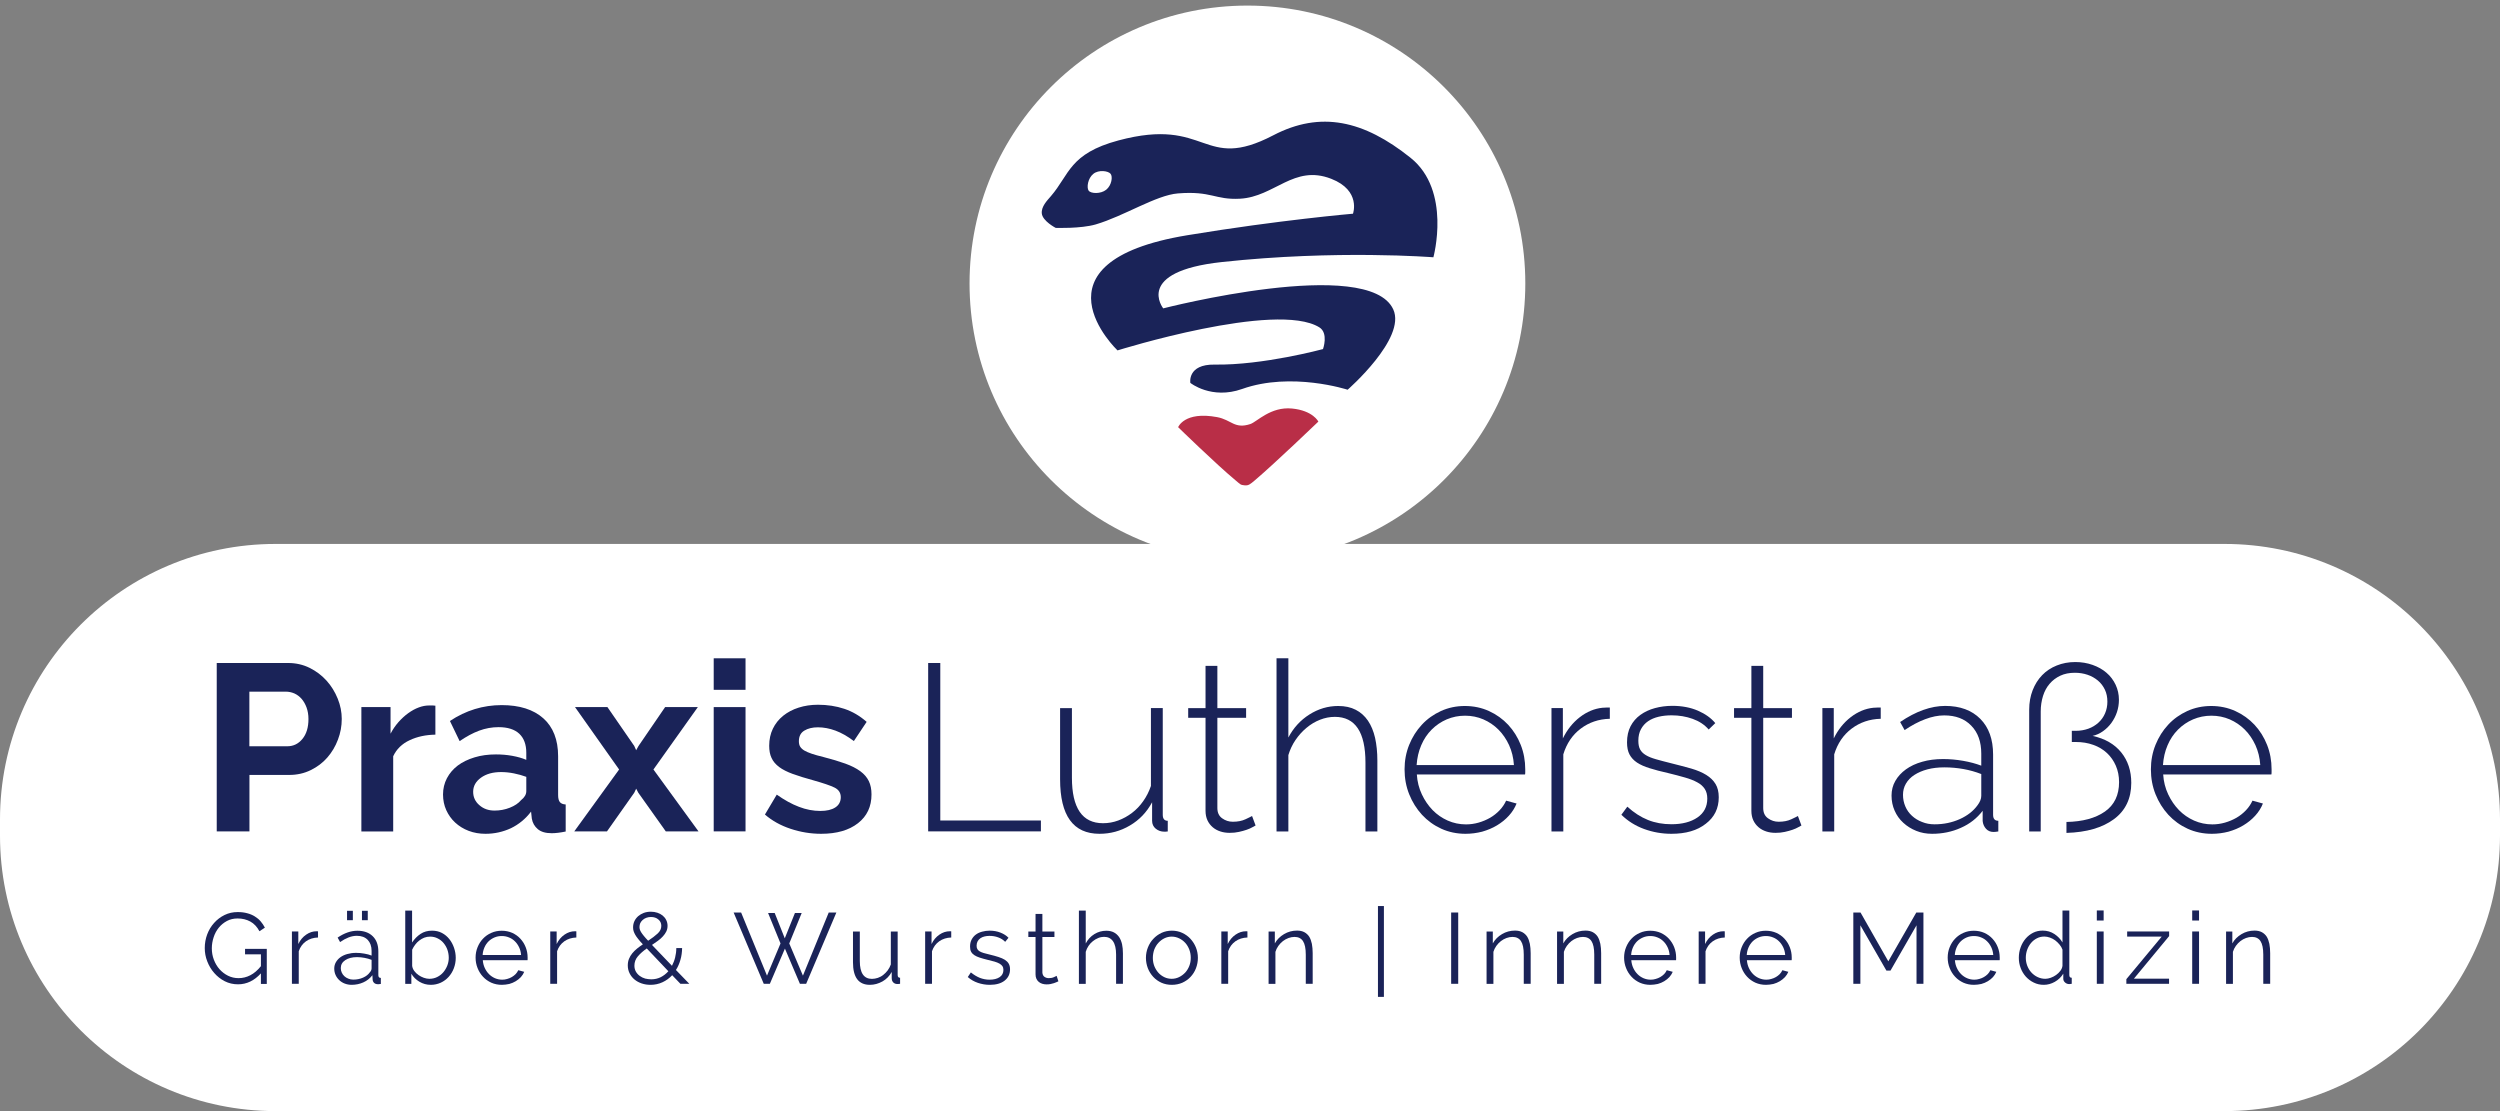 <?xml version="1.0" encoding="utf-8"?>
<!-- Generator: Adobe Illustrator 24.0.1, SVG Export Plug-In . SVG Version: 6.00 Build 0)  -->
<svg version="1.1"
	 id="svg2" xmlns:cc="http://creativecommons.org/ns#" xmlns:dc="http://purl.org/dc/elements/1.1/" xmlns:rdf="http://www.w3.org/1999/02/22-rdf-syntax-ns#" xmlns:svg="http://www.w3.org/2000/svg"
	 xmlns="http://www.w3.org/2000/svg" xmlns:xlink="http://www.w3.org/1999/xlink" x="0px" y="0px" viewBox="0 0 3401.6 1511.8"
	 style="enable-background:new 0 0 3401.6 1511.8;" xml:space="preserve">
<rect x="0" y="0" width="3401.6" height="1511.8" fill="#808080" stroke="none"/>
<style type="text/css">
	.st0{fill:#FFFFFF;}
	.st1{enable-background:new    ;}
	.st2{fill:#1A2358;}
	.st3{fill:#B92E47;}
</style>
<g>
	<path class="st0" d="M3026.7,1511.8H374.9C167.8,1511.8,0,1344,0,1136.9l0-21.9c0-207,167.8-374.9,374.9-374.9h2651.8
		c207,0,374.9,167.8,374.9,374.9v21.9C3401.6,1344,3233.7,1511.8,3026.7,1511.8z"/>
	<circle class="st0" cx="1697.3" cy="385.7" r="378.1"/>
	<g>
		<g class="st1">
			<path class="st2" d="M294.9,1131.3V902.1H392c10.5,0,20.3,2.2,29.2,6.6c8.9,4.4,16.6,10.2,23.1,17.4c6.5,7.2,11.5,15.4,15.2,24.5
				c3.7,9.1,5.5,18.3,5.5,27.6c0,9.7-1.7,19.1-5.2,28.2c-3.4,9.1-8.3,17.3-14.5,24.4c-6.2,7.1-13.8,12.8-22.6,17.1
				c-8.8,4.3-18.5,6.5-29.1,6.5h-54.2v76.8H294.9z M339.4,1015.4h51.6c8.2,0,15-3.3,20.5-10c5.5-6.7,8.2-15.7,8.2-27.1
				c0-5.8-0.9-11-2.6-15.7c-1.7-4.6-4-8.6-6.8-11.8c-2.8-3.2-6.1-5.6-9.8-7.3c-3.8-1.6-7.6-2.4-11.5-2.4h-49.7V1015.4z"/>
		</g>
		<g class="st1">
			<path class="st2" d="M592.5,999.6c-13.1,0.2-24.9,2.7-35.2,7.6c-10.3,4.8-17.8,12.1-22.3,21.8v102.3h-43.3V962.1h39.7v36.2
				c3-5.8,6.6-11,10.7-15.7c4.1-4.6,8.5-8.7,13.2-12.1c4.7-3.4,9.5-6.1,14.4-7.9c4.8-1.8,9.5-2.7,14-2.7c2.4,0,4.1,0,5.3,0
				c1.2,0,2.3,0.1,3.4,0.3V999.6z"/>
		</g>
		<g class="st1">
			<path class="st2" d="M660.6,1134.5c-8.2,0-15.8-1.3-22.9-4c-7.1-2.7-13.2-6.5-18.4-11.3c-5.2-4.8-9.2-10.5-12.1-16.9
				s-4.4-13.6-4.4-21.3c0-8,1.8-15.3,5.3-22.1c3.6-6.8,8.5-12.5,14.8-17.3c6.3-4.7,13.9-8.4,22.8-11.1c8.8-2.7,18.5-4,29.1-4
				c7.5,0,14.9,0.6,22.1,1.9c7.2,1.3,13.6,3.1,19.2,5.5v-9.7c0-11.2-3.2-19.8-9.5-25.8c-6.4-6-15.8-9-28.2-9c-9,0-17.9,1.6-26.5,4.8
				c-8.6,3.2-17.4,8-26.5,14.2l-13.2-27.4c21.7-14.4,45.2-21.6,70.4-21.6c24.3,0,43.2,6,56.6,17.9c13.4,11.9,20.2,29.2,20.2,51.8
				v52.6c0,4.5,0.8,7.7,2.4,9.7c1.6,1.9,4.2,3,7.9,3.2v36.8c-7.3,1.5-13.7,2.3-19,2.3c-8.2,0-14.5-1.8-18.9-5.5
				c-4.4-3.7-7.2-8.5-8.2-14.5l-1-9.4c-7.5,9.9-16.7,17.4-27.4,22.6C684.4,1131.9,672.9,1134.5,660.6,1134.5z M672.9,1102.9
				c7.3,0,14.3-1.3,20.8-3.9c6.6-2.6,11.7-6,15.3-10.3c4.7-3.7,7.1-7.7,7.1-12.3V1057c-5.2-1.9-10.8-3.5-16.8-4.7
				c-6-1.2-11.8-1.8-17.4-1.8c-11.2,0-20.3,2.5-27.4,7.6c-7.1,5.1-10.7,11.5-10.7,19.2c0,7.3,2.8,13.4,8.4,18.2
				C657.8,1100.5,664.7,1102.9,672.9,1102.9z"/>
		</g>
		<g class="st1">
			<path class="st2" d="M826.5,962.1l36.5,52.9l2.6,5.8l3.2-5.8l36.2-52.9h44.5l-60.4,84.9l61.3,84.2h-44.5l-37.4-52.6l-2.9-5.5
				l-2.6,5.5l-37.1,52.6h-44.5l61-84.2l-60-84.9H826.5z"/>
		</g>
		<g class="st1">
			<path class="st2" d="M971.1,938.6v-42.9h43.3v42.9H971.1z M971.1,1131.3V962.1h43.3v169.1H971.1z"/>
		</g>
		<g class="st1">
			<path class="st2" d="M1117.3,1134.5c-14.2,0-28.1-2.3-41.6-6.8c-13.6-4.5-25.2-11-34.9-19.4l16.1-27.1
				c10.3,7.3,20.4,12.9,30.2,16.6c9.8,3.8,19.5,5.6,29.2,5.6c8.6,0,15.4-1.6,20.3-4.8c4.9-3.2,7.4-7.9,7.4-13.9
				c0-6-2.9-10.4-8.7-13.2c-5.8-2.8-15.3-6-28.4-9.7c-11-3-20.3-5.9-28.1-8.7c-7.7-2.8-14-6-18.7-9.5c-4.7-3.6-8.2-7.6-10.3-12.3
				c-2.2-4.6-3.2-10.2-3.2-16.6c0-8.6,1.7-16.4,5-23.2c3.3-6.9,8-12.7,14-17.6c6-4.8,13.1-8.6,21.1-11.1c8.1-2.6,16.8-3.9,26.3-3.9
				c12.7,0,24.6,1.8,35.7,5.5c11.1,3.7,21.2,9.6,30.5,17.8l-17.4,26.1c-8.6-6.5-16.9-11.2-25-14.2c-8.1-3-16.1-4.5-24-4.5
				c-7.3,0-13.5,1.5-18.4,4.5c-5,3-7.4,7.9-7.4,14.5c0,3,0.6,5.5,1.8,7.4c1.2,1.9,3.1,3.7,5.6,5.2c2.6,1.5,6,3,10.2,4.4
				c4.2,1.4,9.4,2.9,15.7,4.4c11.6,3,21.6,6,29.9,9c8.3,3,15.1,6.5,20.3,10.3c5.3,3.9,9.1,8.3,11.6,13.4c2.5,5.1,3.7,11.1,3.7,18.2
				c0,16.6-6.1,29.6-18.4,39.2C1155.1,1129.7,1138.4,1134.5,1117.3,1134.5z"/>
		</g>
		<g class="st1">
			<path class="st2" d="M1262.9,1131.3V902.1h16.5v214.3h136.9v14.8H1262.9z"/>
		</g>
		<g class="st1">
			<path class="st2" d="M1496,1134.5c-35.7,0-53.6-24.7-53.6-74.2v-96.8h16.1v94.6c0,41.3,14.1,62,42.3,62c7.1,0,14-1.2,20.7-3.7
				c6.7-2.5,12.9-5.9,18.7-10.3c5.8-4.4,10.9-9.7,15.3-16c4.4-6.2,7.9-13.1,10.5-20.7V963.4h16.1v145.3c0,5.4,2.3,8.1,6.8,8.1v14.5
				c-1.1,0.2-2,0.3-2.9,0.3c-0.9,0-1.5,0-1.9,0c-4.3,0-8.1-1.3-11.5-4c-3.3-2.7-5-6.3-5-10.8v-25.2c-7.3,13.6-17.4,24.1-30.2,31.6
				C1524.6,1130.8,1510.8,1134.5,1496,1134.5z"/>
		</g>
		<g class="st1">
			<path class="st2" d="M1708.4,1123.2c-0.9,0.4-2.3,1.2-4.4,2.4c-2,1.2-4.6,2.3-7.7,3.4c-3.1,1.1-6.6,2-10.5,2.9
				c-3.9,0.9-8.1,1.3-12.6,1.3c-4.5,0-8.8-0.6-12.7-1.9c-4-1.3-7.5-3.2-10.5-5.8c-3-2.6-5.4-5.7-7.1-9.4c-1.7-3.7-2.6-8-2.6-12.9
				V976.7h-23.6v-13.2h23.6V906h16.1v57.5h39.1v13.2h-39.1v122.7c0,6.2,2.1,10.9,6.5,14c4.3,3.1,9.1,4.7,14.5,4.7
				c6.7,0,12.4-1.1,17.3-3.4c4.8-2.3,7.8-3.7,8.9-4.4L1708.4,1123.2z"/>
		</g>
		<g class="st1">
			<path class="st2" d="M1874,1131.3h-16.1v-93.6c0-41.5-13.9-62.3-41.6-62.3c-6.9,0-13.6,1.3-20.2,3.9c-6.6,2.6-12.7,6.2-18.4,11
				c-5.7,4.7-10.7,10.3-15,16.6c-4.3,6.3-7.5,13.2-9.7,20.5v103.9h-16.1V895.7h16.1v107.8c6.9-13.1,16.4-23.6,28.6-31.3
				c12.2-7.7,25.2-11.6,39.2-11.6c9.2,0,17.2,1.7,23.9,5.2c6.7,3.4,12.2,8.4,16.6,14.8c4.4,6.5,7.6,14.3,9.7,23.4
				c2,9.1,3.1,19.4,3.1,30.8V1131.3z"/>
		</g>
		<g class="st1">
			<path class="st2" d="M1994,1134.5c-11.8,0-22.8-2.3-32.9-6.9c-10.1-4.6-18.9-11-26.3-19c-7.4-8.1-13.2-17.4-17.4-27.9
				c-4.2-10.5-6.3-21.8-6.3-33.9c0-11.8,2.1-23,6.3-33.4c4.2-10.4,10-19.6,17.3-27.4c7.3-7.9,16-14,26-18.6
				c10-4.5,20.8-6.8,32.4-6.8c11.8,0,22.8,2.3,32.9,6.9c10.1,4.6,18.8,10.9,26.1,18.7c7.3,7.9,13,17,17.1,27.4
				c4.1,10.4,6.1,21.5,6.1,33.1c0,1.1,0,2.4,0,4s-0.1,2.6-0.3,3.1h-147.2c0.6,9.7,2.9,18.7,6.8,27c3.9,8.3,8.8,15.4,14.7,21.5
				c5.9,6,12.8,10.8,20.5,14.2c7.7,3.4,16,5.2,24.9,5.2c5.8,0,11.5-0.8,17.1-2.4c5.6-1.6,10.8-3.8,15.7-6.6
				c4.8-2.8,9.1-6.2,12.9-10.2c3.8-4,6.7-8.3,8.9-13.1l14.2,3.9c-2.4,6-5.9,11.6-10.5,16.6c-4.6,5.1-10,9.4-16.1,13.1
				c-6.1,3.7-12.9,6.5-20.2,8.6C2009.3,1133.5,2001.8,1134.5,1994,1134.5z M2059.9,1040.9c-0.6-9.9-2.9-18.9-6.6-27.1
				c-3.8-8.2-8.6-15.2-14.5-21.1c-5.9-5.9-12.7-10.5-20.5-13.9c-7.7-3.3-16-5-24.9-5c-8.8,0-17.1,1.7-24.9,5
				c-7.7,3.3-14.6,8-20.5,13.9c-5.9,5.9-10.7,13-14.2,21.3c-3.6,8.3-5.6,17.3-6.3,27H2059.9z"/>
		</g>
		<g class="st1">
			<path class="st2" d="M2190.3,978c-15.1,0.4-28.2,4.9-39.5,13.4c-11.3,8.5-19.2,20.2-23.7,35v104.9h-16.1V963.4h15.5v41.3
				c5.8-11.8,13.5-21.5,23.1-28.9c9.6-7.4,19.9-11.7,30.8-12.8c2.1-0.2,4.1-0.3,5.8-0.3c1.7,0,3.1,0,4.2,0V978z"/>
		</g>
		<g class="st1">
			<path class="st2" d="M2274.2,1134.5c-12.9,0-25.3-2.2-37.1-6.5c-11.8-4.3-22.2-10.8-31-19.4l8.1-11c9,8.2,18.4,14.2,28.1,18.1
				c9.7,3.9,20.3,5.8,32,5.8c14.6,0,26.4-3.1,35.3-9.2c8.9-6.1,13.4-14.7,13.4-25.7c0-5.2-1.1-9.5-3.4-13.1c-2.3-3.5-5.6-6.6-10.2-9
				c-4.5-2.5-10.1-4.7-16.8-6.6c-6.7-1.9-14.4-4-23.2-6.1c-9.5-2.1-17.7-4.3-24.7-6.5c-7-2.1-12.7-4.7-17.3-7.7
				c-4.5-3-7.9-6.7-10.2-11c-2.3-4.3-3.4-9.8-3.4-16.5c0-8.4,1.6-15.7,4.8-21.9c3.2-6.2,7.7-11.4,13.4-15.5
				c5.7-4.1,12.3-7.2,19.7-9.2c7.4-2,15.3-3.1,23.7-3.1c13.1,0,24.7,2.2,34.9,6.6c10.1,4.4,18,10.1,23.6,16.9l-9,8.7
				c-5.6-6.5-12.9-11.3-21.8-14.5c-8.9-3.2-18.5-4.8-28.6-4.8c-6.2,0-12.1,0.6-17.6,1.9c-5.5,1.3-10.3,3.3-14.4,6.1
				c-4.1,2.8-7.3,6.4-9.7,10.8c-2.4,4.4-3.6,9.6-3.6,15.7c0,5,0.8,8.9,2.4,11.9c1.6,3,4.2,5.6,7.7,7.7c3.6,2.2,8.1,4,13.7,5.6
				c5.6,1.6,12.3,3.4,20,5.3c10.5,2.6,19.9,5.1,28.1,7.4c8.2,2.4,15,5.3,20.5,8.7c5.5,3.4,9.7,7.5,12.6,12.3
				c2.9,4.7,4.4,10.8,4.4,18.1c0,15.1-5.9,27.1-17.6,36C2309.4,1130,2293.8,1134.5,2274.2,1134.5z"/>
		</g>
		<g class="st1">
			<path class="st2" d="M2451.1,1123.2c-0.9,0.4-2.3,1.2-4.4,2.4c-2,1.2-4.6,2.3-7.7,3.4c-3.1,1.1-6.6,2-10.5,2.9
				c-3.9,0.9-8.1,1.3-12.6,1.3c-4.5,0-8.8-0.6-12.7-1.9c-4-1.3-7.5-3.2-10.5-5.8c-3-2.6-5.4-5.7-7.1-9.4c-1.7-3.7-2.6-8-2.6-12.9
				V976.7h-23.6v-13.2h23.6V906h16.1v57.5h39.1v13.2h-39.1v122.7c0,6.2,2.1,10.9,6.5,14c4.3,3.1,9.1,4.7,14.5,4.7
				c6.7,0,12.4-1.1,17.3-3.4c4.8-2.3,7.8-3.7,8.9-4.4L2451.1,1123.2z"/>
		</g>
		<g class="st1">
			<path class="st2" d="M2558.9,978c-15.1,0.4-28.2,4.9-39.5,13.4c-11.3,8.5-19.2,20.2-23.7,35v104.9h-16.1V963.4h15.5v41.3
				c5.8-11.8,13.5-21.5,23.1-28.9c9.6-7.4,19.9-11.7,30.8-12.8c2.1-0.2,4.1-0.3,5.8-0.3c1.7,0,3.1,0,4.2,0V978z"/>
		</g>
		<g class="st1">
			<path class="st2" d="M2628.9,1134.5c-7.7,0-15-1.3-21.6-4c-6.7-2.7-12.5-6.3-17.6-11c-5.1-4.6-9-10.1-11.8-16.5
				c-2.8-6.3-4.2-13.2-4.2-20.5c0-7.3,1.7-14,5.2-20c3.4-6,8.2-11.2,14.4-15.7c6.1-4.4,13.5-7.9,22.1-10.3
				c8.6-2.5,18.1-3.7,28.4-3.7c9,0,18.1,0.8,27.3,2.4c9.1,1.6,17.4,3.8,24.7,6.6v-16.5c0-15.9-4.5-28.6-13.6-37.9
				c-9-9.4-21.3-14-36.8-14c-8.2,0-16.8,1.7-26,5.2c-9.1,3.4-18.5,8.4-27.9,14.8l-6.1-11c21.5-14.6,42-21.9,61.3-21.9
				c20.2,0,36.2,5.9,47.8,17.6c11.6,11.7,17.4,27.9,17.4,48.6v82c0,5.4,2.4,8.1,7.1,8.1v14.5c-1.1,0.2-2.2,0.4-3.4,0.5
				c-1.2,0.1-2.2,0.2-3.1,0.2c-4.3,0-7.7-1.5-10.3-4.4c-2.6-2.9-4.1-6.4-4.5-10.5v-13.9c-7.7,10.1-17.6,17.9-29.7,23.2
				C2656,1131.8,2642.9,1134.5,2628.9,1134.5z M2632.2,1121.6c12.5,0,23.9-2.4,34.4-7.1c10.4-4.7,18.4-11,24-18.7
				c3.4-4.5,5.2-8.8,5.2-12.9v-29.7c-7.7-3-15.8-5.3-24.2-6.8c-8.4-1.5-17.1-2.3-26.1-2.3c-8.4,0-16,0.9-22.9,2.7
				c-6.9,1.8-12.8,4.4-17.8,7.6c-5,3.2-8.8,7.2-11.5,11.8c-2.7,4.6-4,9.7-4,15.3c0,5.6,1.1,10.9,3.2,15.8c2.1,5,5.2,9.2,9,12.7
				c3.9,3.6,8.4,6.4,13.7,8.4C2620.5,1120.6,2626.2,1121.6,2632.2,1121.6z"/>
		</g>
		<g class="st1">
			<path class="st2" d="M2811.6,1118.4c22.2-0.4,39.6-5.2,52.5-14.2c12.8-9,19.2-22.4,19.2-40c0-8.2-1.5-15.6-4.4-22.3
				c-2.9-6.7-6.9-12.4-12.1-17.3c-5.2-4.8-11.4-8.6-18.6-11.1c-7.2-2.6-15.1-3.9-23.7-3.9h-5.5v-15.2h5.2c6.2,0,12-1,17.3-2.9
				c5.3-1.9,9.8-4.7,13.7-8.2c3.9-3.6,6.9-7.7,9-12.6c2.1-4.8,3.2-10.2,3.2-16c0-6-1.1-11.5-3.4-16.3c-2.3-4.8-5.4-9-9.5-12.4
				c-4.1-3.4-8.8-6.1-14.2-7.9c-5.4-1.8-11.1-2.7-17.1-2.7c-7.5,0-14.2,1.3-19.9,4c-5.7,2.7-10.5,6.3-14.5,11c-4,4.6-7,10.2-9,16.6
				c-2,6.5-3.1,13.5-3.1,21v163.3H2761V965.7c0-9.7,1.6-18.5,4.7-26.5c3.1-8,7.4-14.8,12.9-20.5c5.5-5.7,12.1-10.1,19.9-13.2
				c7.7-3.1,16.1-4.7,25.2-4.7c8.4,0,16.2,1.3,23.6,3.9c7.3,2.6,13.6,6.1,18.9,10.7c5.3,4.5,9.4,10,12.4,16.3
				c3,6.4,4.5,13.2,4.5,20.5c0,5.8-0.9,11.4-2.7,16.8c-1.8,5.4-4.4,10.3-7.6,14.7c-3.2,4.4-7.1,8.2-11.5,11.3
				c-4.4,3.1-9.1,5.2-14,6.3c16.8,3.7,29.7,11.1,38.9,22.4c9.1,11.3,13.7,25.1,13.7,41.5c0,21.3-7.9,37.8-23.6,49.4
				c-15.7,11.6-37.2,17.9-64.6,18.7V1118.4z"/>
		</g>
		<g class="st1">
			<path class="st2" d="M3009.5,1134.5c-11.8,0-22.8-2.3-32.9-6.9c-10.1-4.6-18.9-11-26.3-19c-7.4-8.1-13.2-17.4-17.4-27.9
				c-4.2-10.5-6.3-21.8-6.3-33.9c0-11.8,2.1-23,6.3-33.4c4.2-10.4,10-19.6,17.3-27.4c7.3-7.9,16-14,26-18.6
				c10-4.5,20.8-6.8,32.4-6.8c11.8,0,22.8,2.3,32.9,6.9c10.1,4.6,18.8,10.9,26.1,18.7c7.3,7.9,13,17,17.1,27.4
				c4.1,10.4,6.1,21.5,6.1,33.1c0,1.1,0,2.4,0,4s-0.1,2.6-0.3,3.1h-147.2c0.6,9.7,2.9,18.7,6.8,27c3.9,8.3,8.8,15.4,14.7,21.5
				c5.9,6,12.8,10.8,20.5,14.2c7.7,3.4,16,5.2,24.9,5.2c5.8,0,11.5-0.8,17.1-2.4c5.6-1.6,10.8-3.8,15.7-6.6
				c4.8-2.8,9.1-6.2,12.9-10.2c3.8-4,6.7-8.3,8.9-13.1l14.2,3.9c-2.4,6-5.9,11.6-10.5,16.6c-4.6,5.1-10,9.4-16.1,13.1
				c-6.1,3.7-12.9,6.5-20.2,8.6C3024.8,1133.5,3017.3,1134.5,3009.5,1134.5z M3075.4,1040.9c-0.6-9.9-2.9-18.9-6.6-27.1
				c-3.8-8.2-8.6-15.2-14.5-21.1c-5.9-5.9-12.7-10.5-20.5-13.9c-7.7-3.3-16-5-24.9-5c-8.8,0-17.1,1.7-24.9,5
				c-7.7,3.3-14.6,8-20.5,13.9c-5.9,5.9-10.7,13-14.2,21.3c-3.6,8.3-5.6,17.3-6.3,27H3075.4z"/>
		</g>
		<g class="st1">
			<path class="st2" d="M355,1324.4c-9,9.9-19.4,14.9-31.1,14.9c-6.6,0-12.6-1.4-18.1-4.2c-5.5-2.8-10.3-6.6-14.3-11.2
				c-4.1-4.6-7.2-9.9-9.5-15.8c-2.3-5.9-3.4-11.9-3.4-18.1c0-6.5,1.1-12.7,3.3-18.6c2.2-5.9,5.3-11.1,9.4-15.6
				c4-4.5,8.7-8.1,14.2-10.8c5.5-2.7,11.4-4,17.9-4c4.7,0,9.1,0.5,13,1.6c3.9,1,7.4,2.5,10.4,4.4c3.1,1.9,5.7,4.1,7.9,6.7
				c2.2,2.6,4.1,5.4,5.7,8.5l-7.4,4.9c-3.2-6-7.3-10.4-12.4-13.2c-5.1-2.8-10.9-4.2-17.3-4.2c-5.4,0-10.2,1.1-14.5,3.4
				c-4.3,2.3-8,5.3-11.1,9.1c-3.1,3.8-5.4,8.1-7,13c-1.6,4.9-2.5,9.9-2.5,15.1c0,5.5,0.9,10.7,2.8,15.6c1.9,4.9,4.4,9.2,7.7,12.9
				c3.3,3.7,7.1,6.6,11.5,8.8c4.4,2.2,9.2,3.3,14.4,3.3c5.6,0,10.9-1.3,15.9-3.9c5.1-2.6,9.9-6.7,14.5-12.4v-16.1h-21.6v-7.4H363
				v47.7H355V1324.4z"/>
		</g>
		<g class="st1">
			<path class="st2" d="M432.7,1275.6c-6.3,0.2-11.7,1.9-16.4,5.2c-4.6,3.3-7.9,7.8-9.8,13.5v44.3h-9.3v-71.2h8.7v17.1
				c2.6-5.5,6.2-9.7,10.7-12.8c4.5-3.1,9.2-4.6,14.3-4.6c0.7,0,1.3,0,1.8,0.1V1275.6z"/>
		</g>
		<g class="st1">
			<path class="st2" d="M478.5,1340c-3.4,0-6.5-0.6-9.4-1.7c-2.9-1.1-5.4-2.7-7.5-4.7c-2.1-2-3.8-4.3-5-7c-1.2-2.7-1.8-5.6-1.8-8.7
				c0-3.1,0.7-6,2.2-8.6c1.5-2.6,3.5-4.9,6.1-6.8c2.6-1.9,5.8-3.4,9.4-4.4c3.6-1,7.6-1.6,12-1.6c3.6,0,7.3,0.3,11.1,1
				c3.7,0.6,7.1,1.5,10,2.7v-6.4c0-6.3-1.8-11.3-5.3-15c-3.6-3.7-8.5-5.5-14.8-5.5c-3.6,0-7.4,0.7-11.2,2.2
				c-3.8,1.5-7.7,3.6-11.6,6.3l-3.3-6.1c9.2-6.2,18.1-9.3,26.8-9.3c8.9,0,15.9,2.5,21,7.5c5.1,5,7.6,11.9,7.6,20.8v32.1
				c0,2.6,1.1,3.8,3.4,3.8v8.2c-1.5,0.3-2.7,0.4-3.6,0.4c-2.4,0-4.2-0.6-5.5-1.8c-1.3-1.2-2-2.8-2.1-4.9l-0.3-5.6
				c-3.3,4.3-7.4,7.6-12.4,9.8C489.6,1338.8,484.2,1340,478.5,1340z M480.7,1332.9c4.8,0,9.3-0.9,13.3-2.7c4.1-1.8,7.1-4.2,9.2-7.2
				c0.8-0.8,1.4-1.7,1.8-2.7c0.4-1,0.6-1.8,0.6-2.7V1306c-3.1-1.2-6.3-2.1-9.6-2.7c-3.3-0.6-6.7-1-10.2-1c-6.6,0-11.9,1.4-16,4.1
				c-4.1,2.7-6.1,6.3-6.1,10.8c0,2.2,0.4,4.2,1.3,6.1c0.9,1.9,2,3.6,3.6,5c1.5,1.4,3.3,2.5,5.4,3.3
				C476.1,1332.5,478.3,1332.9,480.7,1332.9z M472.2,1252.1v-12.8h7.9v12.8H472.2z M492.5,1252.1v-12.8h7.9v12.8H492.5z"/>
		</g>
		<g class="st1">
			<path class="st2" d="M586.2,1340c-5.6,0-10.8-1.4-15.5-4.2c-4.7-2.8-8.4-6.5-11-10.9v13.8h-8.3v-99.7h9.3v43.4
				c3.2-4.8,7-8.7,11.5-11.7c4.5-3,9.7-4.4,15.6-4.4c5,0,9.5,1,13.5,3.1c4,2.1,7.3,4.9,10.1,8.4c2.8,3.5,4.9,7.5,6.4,11.9
				c1.5,4.4,2.3,8.9,2.3,13.6c0,5-0.9,9.7-2.6,14.2c-1.7,4.5-4.1,8.4-7.1,11.7c-3,3.3-6.6,6-10.7,7.9
				C595.4,1339,591,1340,586.2,1340z M584.1,1331.8c3.9,0,7.5-0.8,10.7-2.4c3.2-1.6,6-3.7,8.3-6.4c2.3-2.7,4.1-5.7,5.5-9.2
				c1.3-3.4,2-6.9,2-10.6c0-3.7-0.6-7.3-1.8-10.8c-1.2-3.5-3-6.5-5.2-9.2c-2.2-2.7-4.9-4.8-8.1-6.4c-3.1-1.6-6.6-2.4-10.3-2.4
				c-2.8,0-5.5,0.5-7.9,1.4c-2.5,1-4.7,2.3-6.8,3.9c-2.1,1.6-4,3.5-5.6,5.7c-1.6,2.1-3,4.4-4.1,6.8v22.1c0.4,2.5,1.3,4.8,2.9,6.9
				c1.6,2.1,3.5,4,5.7,5.5c2.2,1.5,4.6,2.8,7.2,3.7C579.2,1331.3,581.7,1331.8,584.1,1331.8z"/>
		</g>
		<g class="st1">
			<path class="st2" d="M682.8,1340c-5.2,0-9.9-1-14.3-2.9c-4.3-2-8.1-4.6-11.3-8.1c-3.2-3.4-5.7-7.4-7.4-11.8
				c-1.8-4.5-2.7-9.2-2.7-14.3c0-5,0.9-9.7,2.7-14.1c1.8-4.4,4.2-8.3,7.4-11.6c3.1-3.3,6.9-6,11.3-7.9c4.4-2,9.1-2.9,14.2-2.9
				c5.2,0,9.9,1,14.3,2.9c4.3,2,8,4.6,11.1,8c3.1,3.4,5.5,7.2,7.2,11.6c1.7,4.4,2.6,9,2.6,13.9c0,0.7,0,1.5,0,2.2
				c0,0.7,0,1.2-0.1,1.5h-60.9c0.3,3.8,1.2,7.4,2.7,10.6c1.5,3.2,3.4,6,5.8,8.4c2.4,2.4,5.1,4.2,8.1,5.5c3.1,1.3,6.3,2,9.8,2
				c2.3,0,4.6-0.3,6.8-1c2.3-0.6,4.4-1.5,6.3-2.6c1.9-1.1,3.6-2.4,5.2-4c1.5-1.6,2.7-3.3,3.6-5.3l8.1,2.2c-1.1,2.6-2.6,5-4.6,7.2
				c-2,2.1-4.3,4-7,5.6c-2.6,1.6-5.6,2.8-8.7,3.7C689.6,1339.5,686.3,1340,682.8,1340z M709,1299.3c-0.3-3.8-1.2-7.3-2.7-10.4
				c-1.5-3.1-3.4-5.9-5.7-8.1c-2.3-2.3-5-4.1-8.1-5.3c-3.1-1.3-6.3-1.9-9.8-1.9c-3.5,0-6.7,0.6-9.8,1.9c-3.1,1.3-5.8,3.1-8.1,5.3
				c-2.3,2.3-4.2,5-5.6,8.2c-1.4,3.2-2.3,6.6-2.5,10.4H709z"/>
		</g>
		<g class="st1">
			<path class="st2" d="M784.2,1275.6c-6.3,0.2-11.7,1.9-16.4,5.2c-4.6,3.3-7.9,7.8-9.8,13.5v44.3h-9.3v-71.2h8.7v17.1
				c2.6-5.5,6.2-9.7,10.7-12.8c4.5-3.1,9.2-4.6,14.3-4.6c0.7,0,1.3,0,1.8,0.1V1275.6z"/>
		</g>
		<g class="st1">
			<path class="st2" d="M925.8,1338.6l-11.2-11.7c-3.8,4.1-8.2,7.3-13.2,9.6c-5,2.3-10.4,3.5-16.2,3.5c-4.3,0-8.3-0.6-12.1-1.9
				c-3.8-1.3-7.1-3.1-9.8-5.4c-2.8-2.3-5-5.1-6.6-8.3c-1.6-3.2-2.5-6.8-2.5-10.7c0-3.3,0.5-6.3,1.6-9c1.1-2.7,2.6-5.3,4.5-7.6
				c1.9-2.3,4.1-4.5,6.6-6.5c2.5-2,5.1-3.9,7.8-5.7c-2.5-2.6-4.5-5-6.2-7.1c-1.7-2.1-3.1-4-4.1-5.8c-1-1.8-1.8-3.5-2.3-5.1
				c-0.5-1.6-0.7-3.3-0.7-5.1c0-3,0.6-5.8,1.8-8.4s2.9-4.8,5.1-6.8c2.2-1.9,4.8-3.4,7.7-4.5c3-1.1,6.2-1.6,9.6-1.6
				c3.2,0,6.1,0.5,8.9,1.4c2.7,0.9,5.1,2.2,7.2,3.9c2,1.7,3.7,3.7,4.8,6.1c1.2,2.4,1.8,5,1.8,7.8c0,2.8-0.6,5.4-1.7,7.7
				c-1.1,2.3-2.7,4.5-4.6,6.6c-1.9,2.1-4.1,4.1-6.7,6c-2.6,1.9-5.3,3.8-8.2,5.7l27.2,28.4c1.8-3.5,3.3-7.2,4.3-11.3
				c1-4.1,1.6-8.3,1.6-12.8h7.9c-0.1,5.6-0.8,11-2.3,16c-1.4,5-3.4,9.6-6.1,13.8l18.2,18.8H925.8z M886.2,1332.5
				c4.6,0,8.9-1,12.8-2.9c3.9-2,7.4-4.7,10.4-8.1l-29.4-31c-4.8,3.4-8.8,6.9-12,10.6c-3.2,3.7-4.8,8-4.8,12.9c0,3,0.7,5.7,2,8
				c1.3,2.3,3.1,4.3,5.3,5.9c2.2,1.6,4.6,2.8,7.4,3.6C880.6,1332.1,883.4,1332.5,886.2,1332.5z M870.1,1261.4c0,1.1,0.2,2.2,0.5,3.3
				c0.3,1.1,0.9,2.3,1.8,3.8c0.9,1.4,2.1,3.1,3.6,4.9c1.5,1.9,3.5,4.1,5.9,6.6c5.3-3.5,9.6-6.7,12.9-9.8c3.3-3,5-6.5,5-10.4
				c0-3.6-1.3-6.5-4-8.7c-2.6-2.3-6-3.4-10.1-3.4c-2.3,0-4.4,0.4-6.3,1.1c-1.9,0.7-3.6,1.7-5,3c-1.4,1.3-2.5,2.7-3.3,4.4
				C870.5,1257.7,870.1,1259.5,870.1,1261.4z"/>
		</g>
		<g class="st1">
			<path class="st2" d="M1045.1,1242.3h9l13.7,34.4l13.8-34.4h9.2l-16.9,41.4l18.6,43.8l35.1-85.9h10.4l-41.1,97h-8.5l-20.4-47.9
				l-20.5,47.9h-8.3l-41-97h10.2l35.2,85.9l18.4-43.8L1045.1,1242.3z"/>
		</g>
		<g class="st1">
			<path class="st2" d="M1183.6,1340c-7.7,0-13.5-2.6-17.3-7.7c-3.8-5.1-5.7-12.8-5.7-23v-41.8h9.3v40.2c0,16.1,5.5,24.2,16.5,24.2
				c2.7,0,5.4-0.5,8.1-1.4c2.6-0.9,5.1-2.2,7.3-4c2.2-1.7,4.2-3.8,6-6.1c1.8-2.4,3.2-5.1,4.3-8.1v-44.8h9.3v59.1
				c0,2.6,1.1,3.8,3.3,3.8v8.2c-1.1,0.2-2,0.3-2.7,0.3c-0.7,0-1.2,0-1.4,0c-2.2-0.1-4-0.9-5.3-2.3c-1.4-1.5-2-3.4-2-5.9v-8.2
				c-3.1,5.6-7.3,9.9-12.6,12.9C1195.2,1338.4,1189.6,1340,1183.6,1340z"/>
		</g>
		<g class="st1">
			<path class="st2" d="M1294.3,1275.6c-6.3,0.2-11.7,1.9-16.4,5.2c-4.6,3.3-7.9,7.8-9.8,13.5v44.3h-9.3v-71.2h8.7v17.1
				c2.6-5.5,6.2-9.7,10.7-12.8c4.5-3.1,9.2-4.6,14.3-4.6c0.7,0,1.3,0,1.8,0.1V1275.6z"/>
		</g>
		<g class="st1">
			<path class="st2" d="M1346.8,1340c-5.6,0-11-0.9-16.3-2.7c-5.3-1.8-9.8-4.5-13.7-7.9l4.2-6.3c4,3.3,8.1,5.7,12.2,7.4
				c4.1,1.6,8.6,2.5,13.3,2.5c5.7,0,10.3-1.2,13.7-3.5c3.4-2.3,5.1-5.6,5.1-9.9c0-2-0.5-3.7-1.4-5c-0.9-1.3-2.3-2.5-4-3.5
				c-1.8-1-4-1.9-6.7-2.7c-2.7-0.8-5.8-1.6-9.4-2.4c-4.1-1-7.6-2-10.7-3c-3-1-5.5-2.1-7.4-3.4c-2-1.3-3.4-2.8-4.4-4.7
				c-1-1.9-1.4-4.2-1.4-7c0-3.6,0.7-6.7,2.1-9.4c1.4-2.7,3.3-5,5.7-6.8c2.4-1.8,5.2-3.1,8.5-4c3.2-0.9,6.7-1.4,10.3-1.4
				c5.5,0,10.4,0.9,14.9,2.7c4.5,1.8,8.1,4.1,10.8,7l-4.5,5.5c-2.6-2.7-5.9-4.8-9.6-6.1c-3.8-1.4-7.7-2-11.8-2
				c-2.5,0-4.7,0.3-6.8,0.8c-2.1,0.5-3.9,1.3-5.5,2.4c-1.6,1.1-2.8,2.5-3.8,4.2c-0.9,1.7-1.4,3.7-1.4,5.9c0,1.9,0.3,3.5,1,4.6
				c0.6,1.2,1.7,2.2,3.1,3.1c1.5,0.9,3.3,1.6,5.5,2.3c2.2,0.7,4.9,1.4,8.1,2.1c4.6,1.1,8.6,2.2,12,3.3c3.5,1.1,6.4,2.4,8.7,3.8
				c2.3,1.5,4.1,3.2,5.3,5.3c1.2,2.1,1.8,4.6,1.8,7.6c0,6.6-2.5,11.7-7.5,15.6C1362,1338.1,1355.3,1340,1346.8,1340z"/>
		</g>
		<g class="st1">
			<path class="st2" d="M1440.1,1335.2c-0.5,0.3-1.3,0.6-2.4,1.1c-1,0.5-2.3,0.9-3.6,1.4c-1.4,0.5-2.9,0.9-4.6,1.2
				c-1.7,0.4-3.6,0.5-5.5,0.5c-2,0-3.9-0.3-5.7-0.8c-1.8-0.5-3.4-1.4-4.8-2.5c-1.4-1.1-2.5-2.6-3.3-4.3c-0.8-1.7-1.2-3.7-1.2-6
				v-50.9h-9.8v-7.4h9.8v-24h9.3v24h16.4v7.4h-16.4v48.4c0.2,2.6,1.1,4.6,2.8,5.8c1.7,1.2,3.6,1.8,5.8,1.8c2.6,0,5-0.4,7-1.3
				c2-0.9,3.3-1.5,3.8-1.8L1440.1,1335.2z"/>
		</g>
		<g class="st1">
			<path class="st2" d="M1527.9,1338.6h-9.3v-39.7c0-8.1-1.4-14.2-4.2-18.2c-2.8-4-6.9-6-12.2-6c-2.6,0-5.3,0.5-7.9,1.6
				c-2.6,1-5,2.5-7.3,4.3c-2.3,1.8-4.3,4-5.9,6.4c-1.7,2.5-2.9,5.1-3.8,8.1v43.6h-9.3v-99.7h9.3v44.7c2.8-5.4,6.7-9.6,11.7-12.7
				c5-3.1,10.4-4.6,16.3-4.6c4.1,0,7.6,0.8,10.4,2.3c2.8,1.5,5.1,3.6,7,6.3c1.8,2.7,3.1,5.9,4,9.7c0.8,3.8,1.2,7.9,1.2,12.5V1338.6z
				"/>
		</g>
		<g class="st1">
			<path class="st2" d="M1594.4,1340c-5.2,0-9.9-1-14.2-2.9c-4.3-2-8-4.6-11.1-8c-3.1-3.4-5.6-7.3-7.3-11.7
				c-1.7-4.5-2.6-9.2-2.6-14.1c0-5,0.9-9.7,2.7-14.2c1.8-4.5,4.2-8.4,7.4-11.7c3.1-3.4,6.9-6.1,11.1-8.1c4.3-2,9-3,14.1-3
				c5.1,0,9.8,1,14.1,3c4.3,2,8.1,4.7,11.2,8.1c3.1,3.4,5.6,7.3,7.4,11.7c1.8,4.5,2.7,9.2,2.7,14.2c0,4.9-0.9,9.6-2.6,14.1
				c-1.7,4.5-4.2,8.4-7.3,11.7c-3.1,3.4-6.9,6-11.2,8C1604.4,1339,1599.6,1340,1594.4,1340z M1568.6,1303.4c0,4,0.7,7.7,2,11.1
				c1.4,3.4,3.2,6.4,5.5,9c2.3,2.6,5.1,4.6,8.2,6.1c3.1,1.5,6.5,2.2,10,2.2c3.6,0,6.9-0.8,10-2.3c3.1-1.5,5.9-3.6,8.3-6.1
				c2.4-2.6,4.2-5.6,5.6-9.1c1.4-3.5,2-7.2,2-11.2c0-3.9-0.7-7.6-2-11.1c-1.4-3.5-3.2-6.6-5.6-9.2c-2.4-2.6-5.1-4.6-8.3-6.1
				c-3.1-1.5-6.5-2.3-10-2.3c-3.6,0-6.9,0.8-10,2.3c-3.1,1.5-5.8,3.6-8.2,6.2c-2.4,2.6-4.2,5.7-5.6,9.2
				C1569.3,1295.6,1568.6,1299.4,1568.6,1303.4z"/>
		</g>
		<g class="st1">
			<path class="st2" d="M1697.3,1275.6c-6.3,0.2-11.7,1.9-16.4,5.2c-4.6,3.3-7.9,7.8-9.8,13.5v44.3h-9.3v-71.2h8.7v17.1
				c2.6-5.5,6.2-9.7,10.7-12.8c4.5-3.1,9.2-4.6,14.3-4.6c0.7,0,1.3,0,1.8,0.1V1275.6z"/>
		</g>
		<g class="st1">
			<path class="st2" d="M1786,1338.6h-9.3v-39.7c0-8.5-1.3-14.6-3.8-18.4c-2.5-3.8-6.4-5.7-11.5-5.7c-2.7,0-5.5,0.5-8.2,1.5
				c-2.7,1-5.3,2.4-7.6,4.2c-2.3,1.8-4.4,4-6.2,6.5c-1.8,2.5-3.1,5.2-4,8.1v43.6h-9.3v-71.2h8.5v16.1c2.9-5.2,7.1-9.4,12.5-12.6
				c5.4-3.2,11.3-4.8,17.7-4.8c3.9,0,7.2,0.7,10,2.2c2.7,1.5,4.9,3.5,6.6,6.1c1.6,2.6,2.8,5.9,3.6,9.7c0.7,3.8,1.1,8.1,1.1,12.7
				V1338.6z"/>
		</g>
		<g class="st1">
			<path class="st2" d="M1874.9,1356.4v-123.6h8.1v123.6H1874.9z"/>
		</g>
		<g class="st1">
			<path class="st2" d="M1974.5,1338.6v-97h9.6v97H1974.5z"/>
		</g>
		<g class="st1">
			<path class="st2" d="M2082.6,1338.6h-9.3v-39.7c0-8.5-1.3-14.6-3.8-18.4c-2.5-3.8-6.4-5.7-11.5-5.7c-2.7,0-5.5,0.5-8.2,1.5
				c-2.7,1-5.3,2.4-7.6,4.2c-2.3,1.8-4.4,4-6.2,6.5c-1.8,2.5-3.1,5.2-4,8.1v43.6h-9.3v-71.2h8.5v16.1c2.9-5.2,7.1-9.4,12.5-12.6
				c5.4-3.2,11.3-4.8,17.7-4.8c3.9,0,7.2,0.7,10,2.2c2.7,1.5,4.9,3.5,6.6,6.1c1.6,2.6,2.8,5.9,3.6,9.7c0.7,3.8,1.1,8.1,1.1,12.7
				V1338.6z"/>
		</g>
		<g class="st1">
			<path class="st2" d="M2178.5,1338.6h-9.3v-39.7c0-8.5-1.3-14.6-3.8-18.4c-2.5-3.8-6.4-5.7-11.5-5.7c-2.7,0-5.5,0.5-8.2,1.5
				c-2.7,1-5.3,2.4-7.6,4.2c-2.3,1.8-4.4,4-6.2,6.5c-1.8,2.5-3.1,5.2-4,8.1v43.6h-9.3v-71.2h8.5v16.1c2.9-5.2,7.1-9.4,12.5-12.6
				c5.4-3.2,11.3-4.8,17.7-4.8c3.9,0,7.2,0.7,10,2.2c2.7,1.5,4.9,3.5,6.6,6.1c1.6,2.6,2.8,5.9,3.6,9.7c0.7,3.8,1.1,8.1,1.1,12.7
				V1338.6z"/>
		</g>
		<g class="st1">
			<path class="st2" d="M2245.5,1340c-5.2,0-9.9-1-14.3-2.9c-4.3-2-8.1-4.6-11.3-8.1c-3.2-3.4-5.7-7.4-7.4-11.8
				c-1.8-4.5-2.7-9.2-2.7-14.3c0-5,0.9-9.7,2.7-14.1c1.8-4.4,4.2-8.3,7.4-11.6c3.1-3.3,6.9-6,11.3-7.9c4.4-2,9.1-2.9,14.2-2.9
				c5.2,0,9.9,1,14.3,2.9c4.3,2,8,4.6,11.1,8c3.1,3.4,5.5,7.2,7.2,11.6c1.7,4.4,2.6,9,2.6,13.9c0,0.7,0,1.5,0,2.2
				c0,0.7,0,1.2-0.1,1.5h-60.9c0.3,3.8,1.2,7.4,2.7,10.6c1.5,3.2,3.4,6,5.8,8.4c2.4,2.4,5.1,4.2,8.1,5.5c3.1,1.3,6.3,2,9.8,2
				c2.3,0,4.6-0.3,6.8-1c2.3-0.6,4.4-1.5,6.3-2.6c1.9-1.1,3.6-2.4,5.2-4c1.5-1.6,2.7-3.3,3.6-5.3l8.1,2.2c-1.1,2.6-2.6,5-4.6,7.2
				c-2,2.1-4.3,4-7,5.6c-2.6,1.6-5.6,2.8-8.7,3.7C2252.2,1339.5,2248.9,1340,2245.5,1340z M2271.7,1299.3c-0.3-3.8-1.2-7.3-2.7-10.4
				c-1.5-3.1-3.4-5.9-5.7-8.1c-2.3-2.3-5-4.1-8.1-5.3c-3.1-1.3-6.3-1.9-9.8-1.9c-3.5,0-6.7,0.6-9.8,1.9c-3.1,1.3-5.8,3.1-8.1,5.3
				c-2.3,2.3-4.2,5-5.6,8.2c-1.4,3.2-2.3,6.6-2.5,10.4H2271.7z"/>
		</g>
		<g class="st1">
			<path class="st2" d="M2346.8,1275.6c-6.3,0.2-11.7,1.9-16.4,5.2c-4.6,3.3-7.9,7.8-9.8,13.5v44.3h-9.3v-71.2h8.7v17.1
				c2.6-5.5,6.2-9.7,10.7-12.8c4.5-3.1,9.2-4.6,14.3-4.6c0.7,0,1.3,0,1.8,0.1V1275.6z"/>
		</g>
		<g class="st1">
			<path class="st2" d="M2402.8,1340c-5.2,0-9.9-1-14.3-2.9c-4.3-2-8.1-4.6-11.3-8.1c-3.2-3.4-5.7-7.4-7.4-11.8
				c-1.8-4.5-2.7-9.2-2.7-14.3c0-5,0.9-9.7,2.7-14.1c1.8-4.4,4.2-8.3,7.4-11.6c3.1-3.3,6.9-6,11.3-7.9c4.4-2,9.1-2.9,14.2-2.9
				c5.2,0,9.9,1,14.3,2.9c4.3,2,8,4.6,11.1,8c3.1,3.4,5.5,7.2,7.2,11.6c1.7,4.4,2.6,9,2.6,13.9c0,0.7,0,1.5,0,2.2
				c0,0.7,0,1.2-0.1,1.5h-60.9c0.3,3.8,1.2,7.4,2.7,10.6c1.5,3.2,3.4,6,5.8,8.4c2.4,2.4,5.1,4.2,8.1,5.5c3.1,1.3,6.3,2,9.8,2
				c2.3,0,4.6-0.3,6.8-1c2.3-0.6,4.4-1.5,6.3-2.6c1.9-1.1,3.6-2.4,5.2-4c1.5-1.6,2.7-3.3,3.6-5.3l8.1,2.2c-1.1,2.6-2.6,5-4.6,7.2
				c-2,2.1-4.3,4-7,5.6c-2.6,1.6-5.6,2.8-8.7,3.7C2409.6,1339.5,2406.3,1340,2402.8,1340z M2429,1299.3c-0.3-3.8-1.2-7.3-2.7-10.4
				c-1.5-3.1-3.4-5.9-5.7-8.1c-2.3-2.3-5-4.1-8.1-5.3c-3.1-1.3-6.3-1.9-9.8-1.9c-3.5,0-6.7,0.6-9.8,1.9c-3.1,1.3-5.8,3.1-8.1,5.3
				c-2.3,2.3-4.2,5-5.6,8.2c-1.4,3.2-2.3,6.6-2.5,10.4H2429z"/>
		</g>
		<g class="st1">
			<path class="st2" d="M2607.7,1338.6V1259l-35.4,61.6h-5.6l-35.4-61.6v79.6h-9.6v-97h9.8l37.8,66.4l38.1-66.4h9.7v97H2607.7z"/>
		</g>
		<g class="st1">
			<path class="st2" d="M2685.8,1340c-5.2,0-9.9-1-14.3-2.9c-4.3-2-8.1-4.6-11.3-8.1c-3.2-3.4-5.7-7.4-7.4-11.8
				c-1.8-4.5-2.7-9.2-2.7-14.3c0-5,0.9-9.7,2.7-14.1c1.8-4.4,4.2-8.3,7.4-11.6c3.1-3.3,6.9-6,11.3-7.9c4.4-2,9.1-2.9,14.2-2.9
				c5.2,0,9.9,1,14.3,2.9c4.3,2,8,4.6,11.1,8c3.1,3.4,5.5,7.2,7.2,11.6c1.7,4.4,2.6,9,2.6,13.9c0,0.7,0,1.5,0,2.2
				c0,0.7,0,1.2-0.1,1.5h-60.9c0.3,3.8,1.2,7.4,2.7,10.6c1.5,3.2,3.4,6,5.8,8.4c2.4,2.4,5.1,4.2,8.1,5.5c3.1,1.3,6.3,2,9.8,2
				c2.3,0,4.6-0.3,6.8-1c2.3-0.6,4.4-1.5,6.3-2.6c1.9-1.1,3.6-2.4,5.2-4c1.5-1.6,2.7-3.3,3.6-5.3l8.1,2.2c-1.1,2.6-2.6,5-4.6,7.2
				c-2,2.1-4.3,4-7,5.6c-2.6,1.6-5.6,2.8-8.7,3.7C2692.6,1339.5,2689.3,1340,2685.8,1340z M2712.1,1299.3c-0.3-3.8-1.2-7.3-2.7-10.4
				c-1.5-3.1-3.4-5.9-5.7-8.1c-2.3-2.3-5-4.1-8.1-5.3c-3.1-1.3-6.3-1.9-9.8-1.9c-3.5,0-6.7,0.6-9.8,1.9c-3.1,1.3-5.8,3.1-8.1,5.3
				c-2.3,2.3-4.2,5-5.6,8.2c-1.4,3.2-2.3,6.6-2.5,10.4H2712.1z"/>
		</g>
		<g class="st1">
			<path class="st2" d="M2780.9,1340c-4.9,0-9.5-1-13.7-3.1c-4.2-2-7.8-4.8-10.8-8.1c-3-3.4-5.4-7.3-7-11.7c-1.7-4.4-2.5-9-2.5-13.9
				c0-5,0.8-9.8,2.5-14.3c1.6-4.5,3.9-8.4,6.8-11.8c2.9-3.4,6.3-6,10.2-8c4-2,8.3-2.9,13-2.9c6,0,11.3,1.6,16,4.7
				c4.6,3.1,8.3,6.9,10.9,11.4v-43.4h9.3v87.7c0,2.6,1.1,3.8,3.3,3.8v8.2c-1.4,0.3-2.5,0.4-3.3,0.4c-2.2,0-4.1-0.7-5.7-2.1
				c-1.6-1.4-2.5-3.1-2.5-5.1v-7c-2.8,4.6-6.6,8.3-11.5,11.1C2791.1,1338.6,2786.1,1340,2780.9,1340z M2783,1331.8
				c2.3,0,4.7-0.5,7.3-1.4c2.6-0.9,5-2.2,7.3-3.8c2.3-1.6,4.2-3.5,5.8-5.6c1.6-2.1,2.6-4.4,2.9-6.9v-22c-0.9-2.5-2.2-4.8-4-6.9
				c-1.7-2.1-3.7-4-5.9-5.7c-2.2-1.6-4.6-2.9-7.2-3.8c-2.6-0.9-5.1-1.4-7.5-1.4c-3.8,0-7.3,0.8-10.4,2.5c-3.1,1.6-5.8,3.8-8,6.5
				c-2.2,2.7-3.9,5.8-5.1,9.2c-1.2,3.5-1.8,7-1.8,10.7c0,3.8,0.7,7.5,2,10.9c1.4,3.5,3.2,6.5,5.6,9.1c2.4,2.6,5.2,4.7,8.4,6.2
				C2775.7,1331,2779.2,1331.8,2783,1331.8z"/>
		</g>
		<g class="st1">
			<path class="st2" d="M2853,1252.5v-13.7h9.3v13.7H2853z M2853,1338.6v-71.2h9.3v71.2H2853z"/>
		</g>
		<g class="st1">
			<path class="st2" d="M2893.2,1332.3l48.1-57.9h-47v-7h57.1v6.3l-47.9,57.9h47.8v7h-58.1V1332.3z"/>
		</g>
		<g class="st1">
			<path class="st2" d="M2982.8,1252.5v-13.7h9.3v13.7H2982.8z M2982.8,1338.6v-71.2h9.3v71.2H2982.8z"/>
		</g>
		<g class="st1">
			<path class="st2" d="M3088.8,1338.6h-9.3v-39.7c0-8.5-1.3-14.6-3.8-18.4c-2.5-3.8-6.4-5.7-11.5-5.7c-2.7,0-5.5,0.5-8.2,1.5
				c-2.7,1-5.3,2.4-7.6,4.2c-2.3,1.8-4.4,4-6.2,6.5c-1.8,2.5-3.1,5.2-4,8.1v43.6h-9.3v-71.2h8.5v16.1c2.9-5.2,7.1-9.4,12.5-12.6
				c5.4-3.2,11.3-4.8,17.7-4.8c3.9,0,7.2,0.7,10,2.2c2.7,1.5,4.9,3.5,6.6,6.1c1.6,2.6,2.8,5.9,3.6,9.7c0.7,3.8,1.1,8.1,1.1,12.7
				V1338.6z"/>
		</g>
	</g>
	<g id="g26">
		<g id="g32" transform="translate(1360.413,728.55)">
			<path id="path34" class="st3" d="M433.4-154.9c0,0-7.2-15-35.9-17.8c-29.1-2.8-47.8,18.2-56.6,21.1c-21.7,7.2-25.6-5.7-45.3-9.4
				c-44.5-8.3-53,13.7-53,13.7s52.6,51.2,78.1,72.3c6.4,5.3,6.6,6.4,12.2,6.8c5.5,0.5,7.3-1.1,14.2-6.9
				C374.3-98.2,433.4-154.9,433.4-154.9"/>
		</g>
		<g id="g36" transform="translate(1129.624,980.775)">
			<path id="path38" class="st2" d="M375.5-722.6c-7.5,6-20.9,5.4-23.9,1.2c-2.9-4.2-1.1-16.8,6.4-22.8c7.4-6,20.2-4,23.4-0.2
				C384.7-740.6,383-728.6,375.5-722.6 M532.6-624.2c156.8-17,288.1-6.5,288.1-6.5s24.9-90.7-31.1-135.4
				C726-817,667.3-830.3,602.9-796.7c-97.3,50.7-88-25.9-210.7,7c-66.9,17.9-66.6,46.5-91.9,75.8c-5.3,6.1-13.4,14.4-12.4,23.6
				c1.1,10.4,18.9,19.6,18.9,19.6s34,1.2,54.4-4.7c38.5-11.3,82.1-39.8,111.8-42.2c46-3.7,50.3,9,84.5,7.2
				c47.2-2.5,73.3-47,124.2-27.1c41,16,29.6,47.5,29.6,47.5s-99.6,8.5-225.5,29.3C264.4-624.1,390.9-504,390.9-504
				s216.1-67.6,274.6-31.4c12.8,7.9,5,29.6,5,29.6s-82,22.2-147.4,21.1c-37.5-0.6-33.1,24.9-33.1,24.9s28.7,23.1,70.4,8.3
				c67.2-23.9,143.6,1,143.6,1s80.2-69.9,62.1-109.3c-33.5-73.3-313-1.4-313-1.4S413.3-611.2,532.6-624.2"/>
		</g>
	</g>
</g>
</svg>
